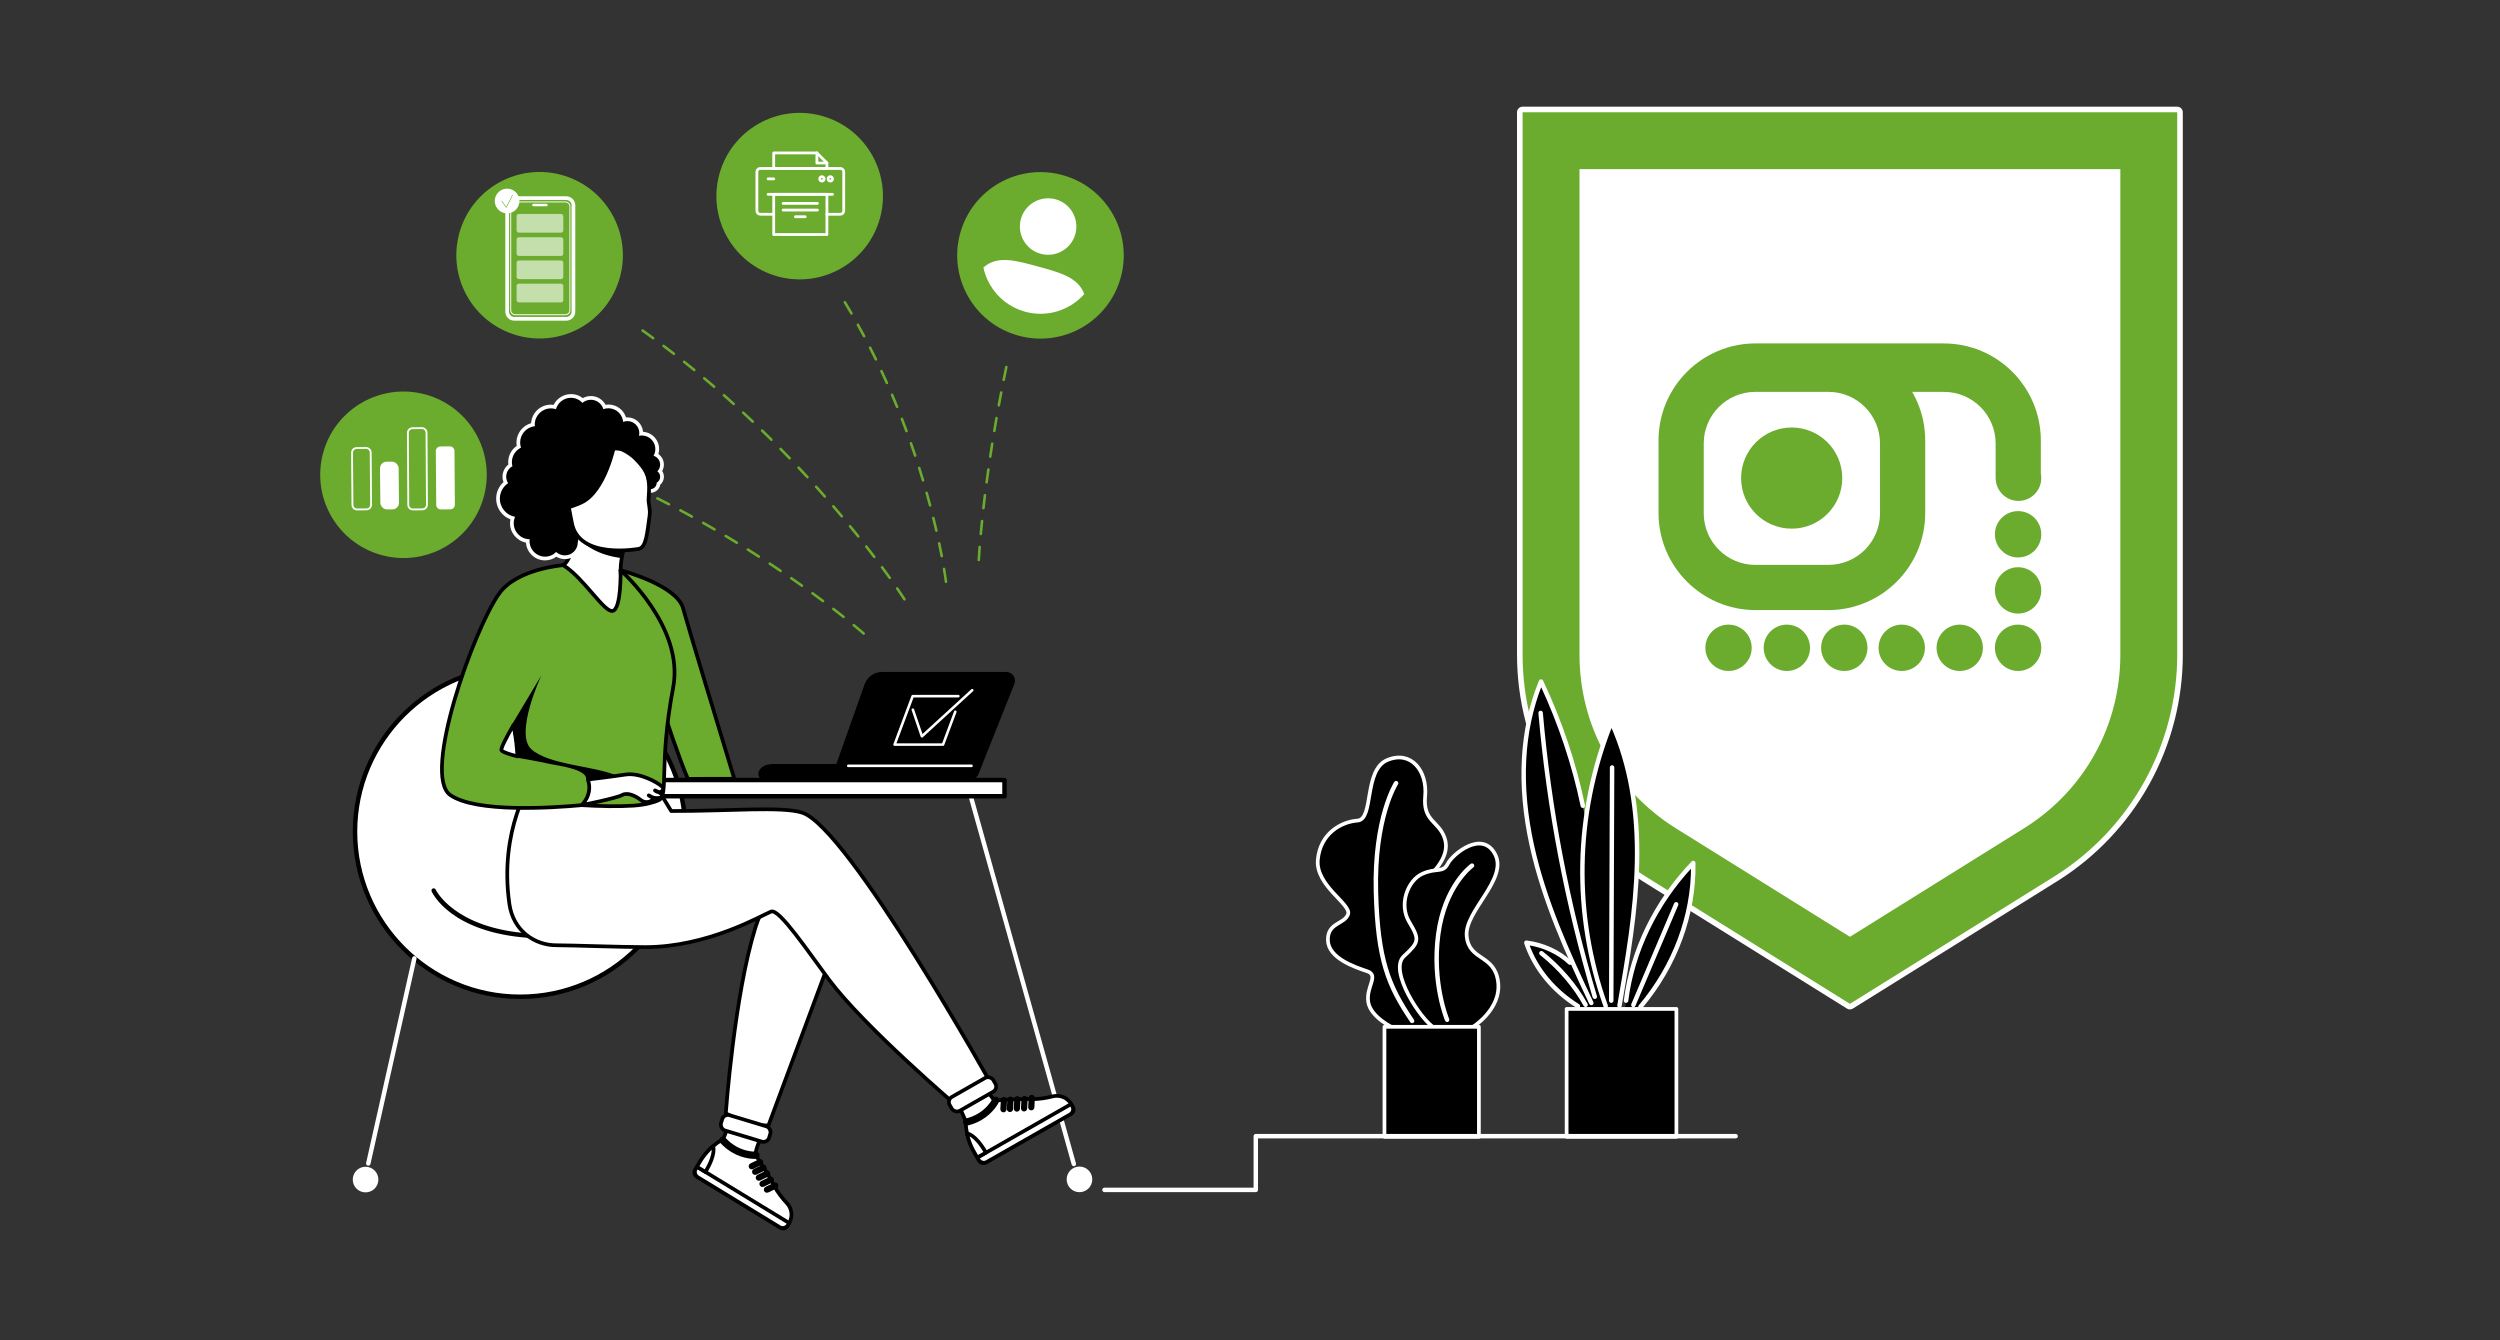 <?xml version="1.0" encoding="UTF-8"?>
<svg xmlns="http://www.w3.org/2000/svg" viewBox="0 0 1344.5 720.7">
  <rect x="0" y="0" width="1344.5" height="720.7" fill="#333333" stroke="none"/>
  <defs>
    <style>
      .cls-1, .cls-2, .cls-3, .cls-4 {
        fill: #fff;
      }

      .cls-1, .cls-5, .cls-3, .cls-6, .cls-7, .cls-8 {
        stroke-linecap: round;
        stroke-linejoin: round;
      }

      .cls-1, .cls-4, .cls-9, .cls-10, .cls-7, .cls-8, .cls-11 {
        stroke: #fff;
      }

      .cls-12, .cls-5 {
        fill: #6bac2e;
      }

      .cls-13 {
        fill: #c4deac;
      }

      .cls-5, .cls-3, .cls-9, .cls-7 {
        stroke-width: 2px;
      }

      .cls-5, .cls-3, .cls-6 {
        stroke: #000;
      }

      .cls-4, .cls-9, .cls-10, .cls-11 {
        stroke-miterlimit: 10;
      }

      .cls-9, .cls-10, .cls-8, .cls-11 {
        fill: none;
      }

      .cls-8 {
        stroke-width: 1.5px;
      }

      .cls-11 {
        stroke-width: .5px;
      }
    </style>
  </defs>
  <g id="Ebene_3" data-name="Ebene 3">
    <g>
      <g>
        <path class="cls-12" d="m994.88,541.36c-.28,0-.55-.08-.79-.23l-109.81-68.45c-20.42-12.73-37.39-30.58-49.07-51.63-11.68-21.04-17.85-44.89-17.85-68.95V60.38c0-.83.67-1.5,1.5-1.5h352.05c.83,0,1.5.67,1.5,1.5v291.73c0,24.07-6.17,47.91-17.85,68.95-11.68,21.04-28.65,38.9-49.07,51.63l-109.81,68.45c-.24.15-.52.23-.79.23Z"/>
        <path class="cls-2" d="m1170.91,60.38v291.73c0,48.53-25.03,93.63-66.22,119.31l-109.81,68.45-109.81-68.45c-41.19-25.68-66.22-70.78-66.22-119.31V60.38h352.05m0-3h-352.05c-1.66,0-3,1.34-3,3v291.73c0,24.32,6.24,48.42,18.04,69.68,11.8,21.27,28.95,39.31,49.59,52.17l109.81,68.45c.49.3,1.04.45,1.59.45s1.1-.15,1.59-.45l109.81-68.45c20.64-12.87,37.79-30.91,49.59-52.17,11.8-21.27,18.04-45.36,18.04-69.68V60.38c0-1.66-1.34-3-3-3h0Z"/>
      </g>
      <path class="cls-2" d="m901.26,445.45c-32.44-20.23-51.81-55.12-51.81-93.35V90.96h290.87v261.14c0,38.23-19.37,73.13-51.81,93.35l-93.62,58.37-93.62-58.37Z"/>
    </g>
    <g>
      <path class="cls-12" d="m1011.07,276.04c0,15.33-12.42,27.75-27.75,27.75h-39.3c-15.32,0-27.75-12.42-27.75-27.75v-37.54c0-15.32,12.42-27.75,27.75-27.75h39.3c15.32,0,27.75,12.42,27.75,27.75v37.54Zm24.31-39.13c0-28.85-23.38-52.23-52.23-52.23h-38.97c-28.85,0-52.23,23.38-52.23,52.23v38.97c0,28.85,23.39,52.23,52.23,52.23h38.97c28.84,0,52.23-23.38,52.23-52.23v-38.97Zm9.96-52.23h-62.87l18.54,26.08h44.49c15.32,0,27.75,12.42,27.75,27.75v18.42h24.31v-20.01c0-28.85-23.38-52.23-52.23-52.23Zm40.19,60.03c-6.78,0-12.27,5.53-12.27,12.34s5.5,12.34,12.27,12.34,12.27-5.52,12.27-12.34-5.49-12.34-12.27-12.34Z"/>
      <path class="cls-12" d="m1097.8,287.34c0,6.88-5.58,12.46-12.47,12.46s-12.47-5.58-12.47-12.46,5.58-12.47,12.47-12.47,12.47,5.58,12.47,12.47Z"/>
      <path class="cls-12" d="m1097.8,317.52c0,6.88-5.58,12.46-12.47,12.46s-12.47-5.58-12.47-12.46,5.58-12.47,12.47-12.47,12.47,5.58,12.47,12.47Z"/>
      <path class="cls-12" d="m1097.8,348.39c0,6.88-5.58,12.46-12.47,12.46s-12.47-5.58-12.47-12.46,5.58-12.47,12.47-12.47,12.47,5.58,12.47,12.47Z"/>
      <path class="cls-12" d="m1066.41,348.39c0,6.88-5.58,12.46-12.46,12.46s-12.47-5.58-12.47-12.46,5.58-12.47,12.47-12.47,12.46,5.58,12.46,12.47Z"/>
      <path class="cls-12" d="m1035.23,348.39c0,6.88-5.58,12.46-12.47,12.46s-12.46-5.58-12.46-12.46,5.59-12.47,12.46-12.47,12.47,5.58,12.47,12.47Z"/>
      <path class="cls-12" d="m1004.33,348.39c0,6.88-5.58,12.46-12.47,12.46s-12.47-5.58-12.47-12.46,5.58-12.47,12.47-12.47,12.47,5.58,12.47,12.47Z"/>
      <path class="cls-12" d="m973.44,348.39c0,6.88-5.58,12.46-12.47,12.46s-12.46-5.58-12.46-12.46,5.59-12.47,12.46-12.47,12.47,5.58,12.47,12.47Z"/>
      <path class="cls-12" d="m942.07,348.39c0,6.88-5.58,12.46-12.46,12.46s-12.47-5.58-12.47-12.46,5.58-12.47,12.47-12.47,12.46,5.58,12.46,12.47Z"/>
      <path class="cls-12" d="m990.77,257.11c0,15.02-12.18,27.21-27.21,27.21s-27.2-12.18-27.2-27.21,12.18-27.2,27.2-27.2,27.21,12.18,27.21,27.2Z"/>
    </g>
  </g>
  <g id="Ebene_7" data-name="Ebene 7">
    <g id="Cloud_based_engine" data-name="Cloud based engine">
      <g>
        <g>
          <path class="cls-6" d="m520.28,419.25h-108.73c-.64,0-1.29-.17-1.82-.53-1.24-.86-1.68-2.38-1.18-3.7,1.28-2.69,3.93-3.64,7.85-3.64h111.01l-1.44,3.92c-.89,2.38-3.16,3.95-5.69,3.95Z"/>
          <path class="cls-6" d="m520.9,419.25c2.17,0,4.13-1.33,4.93-3.35l19.25-48.31c.51-1.28.35-2.73-.42-3.88-.77-1.14-2.06-1.83-3.44-1.83h-66.82c-4.03,0-7.62,2.54-8.96,6.33l-18.07,51.02h73.53Z"/>
          <path class="cls-2" d="m522.46,412.56h-66.25c-.39,0-.7-.31-.7-.7s.31-.7.7-.7h66.25c.39,0,.7.31.7.7s-.31.7-.7.7Z"/>
          <g>
            <path class="cls-2" d="m507.15,401.14h-26.05c-.23,0-.44-.11-.57-.3-.13-.19-.16-.43-.08-.64l9.73-26.05c.1-.27.36-.45.65-.45h24.56c.39,0,.7.31.7.7s-.31.7-.7.7h-24.07l-9.21,24.65h24.56l6.43-17.22c.14-.36.54-.54.9-.41.36.14.54.54.41.9l-6.6,17.68c-.1.27-.36.45-.65.45Z"/>
            <path class="cls-2" d="m495.8,396.67c-.06,0-.12,0-.17-.02-.23-.06-.41-.23-.49-.45l-4.87-14.29c-.12-.37.07-.76.44-.89.36-.13.76.07.89.44l4.52,13.28,26.26-24.06c.28-.26.73-.24.99.04.26.28.24.73-.04.99l-27.05,24.79c-.13.12-.3.18-.47.18Z"/>
          </g>
        </g>
        <g>
          <g>
            <circle class="cls-2" cx="279.75" cy="447.23" r="88.82"/>
            <path class="cls-6" d="m279.75,536.75c-49.36,0-89.52-40.16-89.52-89.52s40.16-89.52,89.52-89.52,89.52,40.16,89.52,89.52-40.16,89.52-89.52,89.52Zm0-177.63c-48.59,0-88.12,39.53-88.12,88.12s39.53,88.12,88.12,88.12,88.12-39.53,88.12-88.12-39.53-88.12-88.12-88.12Z"/>
          </g>
          <path class="cls-6" d="m284.27,503.88s-.03,0-.05,0c-41.47-3-51.23-23.78-51.62-24.67-.16-.35,0-.76.35-.92.35-.16.77,0,.92.35.09.21,9.89,20.91,50.45,23.85.38.03.67.36.65.75-.03.37-.33.65-.7.65Z"/>
          <g>
            <path class="cls-1" d="m198.06,626.41c-.05,0-.1,0-.15-.02-.38-.08-.61-.46-.53-.84l24.78-110.29c.08-.38.46-.61.84-.53.38.08.61.46.53.84l-24.78,110.29c-.07.32-.36.55-.68.55Z"/>
            <circle class="cls-1" cx="196.6" cy="634.37" r="6.39"/>
          </g>
        </g>
        <g>
          <g>
            <path class="cls-1" d="m577.5,626.7c-.31,0-.59-.2-.67-.51l-55.2-196.94c-.1-.37.11-.76.48-.86.37-.11.76.11.86.48l55.2,196.94c.1.37-.11.76-.48.86-.06.02-.13.03-.19.03Z"/>
            <circle class="cls-1" cx="580.54" cy="634.27" r="6.39"/>
          </g>
          <g>
            <rect class="cls-2" x="353.53" y="419.49" width="186.68" height="8.73"/>
            <path class="cls-6" d="m540.21,428.92h-186.68c-.39,0-.7-.31-.7-.7v-8.73c0-.39.31-.7.7-.7h186.68c.39,0,.7.31.7.7v8.73c0,.39-.31.7-.7.7Zm-185.98-1.4h185.29v-7.33h-185.29v7.33Z"/>
          </g>
        </g>
      </g>
      <g>
        <g>
          <g>
            <path d="m848.6,541.06c-13.27-8.25-23.21-20.46-27.74-34.08,8.93,1.07,17.38,4.93,23.46,10.71l2.39,2.08,10.95,22.82h-4.92l-4.13-1.53Z"/>
            <path class="cls-1" d="m848.6,541.76c-.13,0-.25-.03-.37-.11-13.47-8.38-23.43-20.61-28.04-34.45-.08-.23-.03-.48.12-.66.15-.19.39-.28.62-.25,9.02,1.08,17.71,5.05,23.86,10.9.28.27.29.71.02.99-.27.28-.71.29-.99.02-5.68-5.41-13.62-9.15-21.95-10.38,4.65,13.1,14.23,24.66,27.08,32.64.33.2.43.63.22.96-.13.21-.36.33-.59.33Z"/>
            <path class="cls-1" d="m852.74,541.1c-.25,0-.48-.13-.61-.36-5.71-10.32-13.87-19.85-23.61-27.57-.3-.24-.35-.68-.11-.98.24-.3.68-.35.98-.11,9.88,7.83,18.17,17.51,23.96,27.99.19.34.06.76-.27.95-.11.06-.22.09-.34.09Z"/>
          </g>
          <g>
            <path d="m828.77,366.53c10.16,21.51,17.71,43.94,22.49,66.82l1.39,7.09-.77,7.47c-.8,8.98-1.18,19.3-.63,30.68.5,10.43,1.69,19.87,3.16,28.15,3.33,11.95,9.98,35.85,9.98,35.85h-6.73l-1.84-3.18c-13.05-27.53-25.56-55.47-31.99-84.72-6.43-29.25-6.51-60.11,4.95-88.17Z"/>
            <path class="cls-1" d="m855.81,540.11c-.26,0-.51-.15-.63-.4-12.63-26.63-25.5-55.12-32.04-84.87-7.24-32.95-5.56-62.75,4.98-88.59.1-.26.35-.43.63-.43.28.01.53.15.65.4,10.17,21.53,17.76,44.07,22.54,66.98.08.38-.16.75-.54.83-.38.08-.75-.16-.83-.54-4.66-22.28-11.97-44.21-21.76-65.21-9.9,25.22-11.35,54.23-4.31,86.27,6.5,29.6,19.34,58.01,31.94,84.57.17.35.02.77-.33.93-.1.05-.2.07-.3.07Z"/>
            <path class="cls-1" d="m857.66,536.76c-.3,0-.58-.2-.67-.5-14.88-49.94-24.68-101.34-29.14-152.78-.03-.38.25-.72.64-.76.39-.03.72.25.76.64,4.45,51.35,14.24,102.66,29.09,152.5.11.37-.1.76-.47.87-.07.02-.13.03-.2.03Z"/>
          </g>
          <g>
            <path d="m874.49,538.13c3.36-27.04,16.1-53.15,36.14-74.04.45,27.53-9.67,55.12-28.39,77.33l-.88,1.16h-7.38l.5-4.46Z"/>
            <path class="cls-1" d="m882.24,542.13c-.16,0-.32-.05-.45-.16-.3-.25-.33-.69-.08-.98,18.26-21.68,28.25-48.3,28.24-75.14-19.18,20.5-31.5,46.14-34.76,72.38-.05.38-.41.66-.78.61-.38-.05-.66-.4-.61-.78,3.36-27.08,16.26-53.52,36.33-74.44.2-.2.5-.27.76-.17.26.1.44.36.44.64.46,27.77-9.68,55.4-28.55,77.8-.14.16-.34.25-.53.25Z"/>
            <path class="cls-1" d="m878.42,541.18c-.09,0-.18-.02-.27-.06-.36-.15-.52-.56-.37-.92l23.03-54.17c.15-.35.56-.52.92-.37.36.15.52.56.37.92l-23.03,54.17c-.11.27-.37.43-.64.43Z"/>
          </g>
          <g>
            <path d="m863.54,541.04c-17.69-49.42-16.58-103.78,3.11-152.63,10.85,23.92,14.29,50,13.74,75.71-.55,25.71-4.99,51.23-9.41,76.65l-.41,1.83h-6.54l-.48-1.56Z"/>
            <path class="cls-1" d="m863.54,541.74c-.29,0-.56-.18-.66-.46-17.77-49.66-16.67-104.05,3.12-153.13.1-.26.35-.43.63-.44.29-.02.54.16.65.41,9.92,21.87,14.43,46.73,13.8,76.01-.56,25.8-5.06,51.71-9.42,76.76-.07.38-.43.63-.81.57-.38-.07-.64-.43-.57-.81,4.35-25,8.85-50.85,9.4-76.55.61-28.4-3.64-52.59-13.01-73.9-19.06,48.36-19.96,101.78-2.48,150.6.13.36-.06.76-.42.89-.08.03-.16.04-.24.04Z"/>
            <path class="cls-1" d="m866.52,538.86h0c-.39,0-.7-.32-.7-.7l.46-125.42c0-.38.31-.7.7-.7h0c.39,0,.7.32.7.7l-.46,125.42c0,.38-.31.7-.7.7Z"/>
          </g>
        </g>
        <rect class="cls-7" x="842.53" y="542.6" width="59.04" height="68.76"/>
      </g>
      <g>
        <path class="cls-7" d="m771.56,552.91h-22.01s-12.44-5.74-13.71-14.03c-1.28-8.29,6.06-14.35-.64-16.58-6.7-2.23-20.73-7.02-21.05-16.58s8.93-8.61,10.84-14.03c1.91-5.42-17.54-15.31-16.27-29.34,1.28-14.03,12.44-20.41,21.37-21.05,8.93-.64,3.19-27.11,15.95-32.53,12.76-5.42,21.69,5.74,20.41,19.45-1.28,13.71,7.34,13.08,10.52,22.64,3.19,9.57-5.74,17.54-10.21,22.96s13.39,12.12,14.35,27.75c.96,15.63-6.38,16.9-8.61,23.92-2.23,7.02,8.93,16.58-.96,27.43Z"/>
        <path class="cls-1" d="m759.44,549.78c-.22,0-.44-.11-.58-.31-12.99-19.17-18.58-33.08-19.57-69.58-1.1-40.26,10.84-58.9,10.96-59.09.21-.32.65-.41.97-.2.32.21.41.65.2.97-.12.18-11.81,18.51-10.73,58.28.99,36.15,6.51,49.9,19.33,68.83.22.32.13.75-.19.97-.12.08-.26.12-.39.12Z"/>
        <path class="cls-7" d="m791.65,552.59s15.95-9.57,14.03-24.56c-1.91-14.99-15.63-11.16-16.9-24.56-1.28-13.39,22.32-30.62,15.31-44.01-7.02-13.39-22.96,0-25.51,5.1-2.55,5.1-6.06,1.91-13.71,5.42-7.65,3.51-12.76,16.27-7.02,25.83,5.74,9.57,5.42,10.84-2.87,18.5-8.29,7.65,9.25,34.44,16.58,38.59,0,0,19.77-.64,20.09-.32Z"/>
        <path class="cls-1" d="m778.26,549.14c-.27,0-.53-.16-.64-.42-.08-.2-8.33-19.93-4.83-46.29,3.51-26.47,17.86-37.03,18.46-37.47.31-.23.75-.15.97.16.23.31.15.75-.16.97-.14.1-14.47,10.69-17.89,36.52-3.44,25.96,4.65,45.37,4.73,45.56.15.35-.01.77-.37.92-.09.04-.18.06-.27.06Z"/>
        <rect class="cls-7" x="744.56" y="552.21" width="50.79" height="59.15"/>
      </g>
      <path class="cls-1" d="m675.37,640.63h-81.38c-.39,0-.7-.31-.7-.7s.31-.7.7-.7h80.68v-28.2c0-.39.31-.7.7-.7h258.07c.39,0,.7.31.7.7s-.31.7-.7.7h-257.38v28.2c0,.39-.31.7-.7.7Z"/>
      <g>
        <path class="cls-12" d="m486.42,323.01c-.23,0-.46-.11-.59-.32-.01-.02-1.34-2.11-3.89-5.81-.22-.32-.14-.75.18-.97.32-.22.75-.14.97.18,2.56,3.72,3.91,5.83,3.92,5.85.21.33.11.76-.22.96-.12.07-.25.11-.37.11Zm-7.93-11.56c-.22,0-.43-.1-.57-.29-1.32-1.85-2.71-3.75-4.11-5.65-.23-.31-.16-.75.15-.98.31-.23.75-.16.98.15,1.41,1.91,2.8,3.81,4.12,5.67.22.31.15.75-.16.98-.12.09-.27.13-.41.13Zm-8.31-11.26c-.21,0-.42-.09-.56-.28-1.34-1.76-2.76-3.61-4.26-5.54-.24-.3-.18-.74.12-.98.31-.24.74-.18.98.12,1.5,1.93,2.93,3.78,4.27,5.55.23.31.17.75-.13.98-.13.1-.28.14-.42.14Zm-8.61-11.03c-.21,0-.41-.09-.55-.26-1.41-1.76-2.87-3.57-4.4-5.43-.24-.3-.2-.74.1-.98.3-.24.74-.2.98.1,1.53,1.86,3,3.68,4.41,5.44.24.3.19.74-.11.98-.13.1-.28.15-.44.15Zm-8.87-10.82c-.2,0-.4-.08-.54-.25-1.46-1.74-2.97-3.52-4.52-5.33-.25-.29-.22-.73.08-.99.29-.25.73-.22.99.08,1.56,1.81,3.07,3.59,4.53,5.34.25.3.21.74-.09.98-.13.11-.29.16-.45.16Zm-9.11-10.61c-.19,0-.39-.08-.53-.24-1.51-1.72-3.06-3.46-4.64-5.22-.26-.29-.23-.73.05-.99.29-.26.73-.23.99.05,1.59,1.77,3.14,3.51,4.65,5.23.25.29.23.73-.06.99-.13.12-.3.17-.46.17Zm-9.35-10.4c-.19,0-.38-.08-.51-.23-1.55-1.69-3.14-3.4-4.76-5.12-.26-.28-.25-.72.03-.99.28-.26.72-.25.99.03,1.62,1.72,3.21,3.43,4.77,5.13.26.28.24.73-.04.99-.13.12-.3.18-.47.18Zm-9.58-10.19c-.18,0-.37-.07-.5-.21-1.59-1.66-3.22-3.33-4.87-5.01-.27-.28-.27-.72,0-.99.28-.27.72-.27.99,0,1.66,1.68,3.28,3.36,4.88,5.02.27.28.26.72-.02.99-.14.13-.31.2-.48.2Zm-9.81-9.97c-.18,0-.36-.07-.49-.2-1.63-1.62-3.3-3.26-4.98-4.89-.28-.27-.28-.71-.01-.99.27-.28.71-.28.99-.02,1.69,1.64,3.36,3.28,4.99,4.91.27.27.28.71,0,.99-.14.14-.32.21-.5.21Zm-10.03-9.74c-.17,0-.35-.06-.48-.19-1.68-1.59-3.37-3.18-5.1-4.78-.28-.26-.3-.7-.04-.99.26-.28.7-.3.99-.04,1.73,1.6,3.43,3.2,5.11,4.79.28.27.29.71.03.99-.14.14-.32.22-.51.22Zm-10.26-9.5c-.17,0-.33-.06-.47-.18-1.71-1.55-3.45-3.1-5.21-4.65-.29-.26-.32-.7-.06-.99.25-.29.7-.32.99-.06,1.76,1.56,3.5,3.11,5.22,4.66.29.26.31.7.05.99-.14.15-.33.23-.52.23Zm-10.48-9.25c-.16,0-.32-.06-.46-.17-1.75-1.51-3.53-3.02-5.32-4.52-.3-.25-.33-.69-.09-.98.25-.3.69-.33.98-.09,1.8,1.51,3.58,3.02,5.33,4.53.29.25.33.69.07.99-.14.16-.33.24-.53.24Zm-10.71-8.99c-.16,0-.31-.05-.44-.16-1.79-1.47-3.6-2.93-5.43-4.39-.3-.24-.35-.68-.11-.98.24-.3.68-.35.98-.11,1.84,1.46,3.65,2.93,5.45,4.4.3.24.34.69.1.98-.14.17-.34.26-.54.26Zm-10.94-8.71c-.15,0-.3-.05-.43-.15-1.84-1.43-3.71-2.86-5.55-4.24-.31-.23-.37-.67-.14-.98.23-.31.67-.37.98-.14,1.84,1.39,3.71,2.82,5.56,4.25.31.24.36.68.12.98-.14.18-.34.27-.55.27Zm-11.16-8.42c-.14,0-.29-.04-.41-.14-1.87-1.37-3.77-2.74-5.66-4.09-.31-.22-.39-.66-.16-.97.22-.32.66-.39.97-.16,1.89,1.35,3.8,2.73,5.67,4.1.31.23.38.67.15.98-.14.19-.35.29-.56.29Z"/>
        <path class="cls-12" d="m464.69,341.39c-.22.06-.47.02-.66-.15-.02-.02-1.87-1.66-5.34-4.52-.3-.25-.34-.69-.1-.98.25-.3.69-.34.98-.1,3.49,2.87,5.36,4.53,5.38,4.55.29.26.31.7.06.99-.09.1-.21.17-.33.21Zm-10.8-8.94c-.21.06-.44.02-.63-.12-1.78-1.41-3.63-2.86-5.51-4.3-.31-.24-.36-.67-.13-.98.24-.31.67-.36.98-.13,1.88,1.45,3.74,2.9,5.52,4.32.3.24.35.68.11.98-.09.12-.22.2-.35.24Zm-11.09-8.54c-.2.06-.43.02-.61-.11-1.77-1.33-3.65-2.72-5.62-4.15-.31-.23-.38-.67-.15-.98.23-.31.66-.38.98-.15,1.98,1.44,3.86,2.83,5.63,4.16.31.23.37.67.14.98-.1.13-.23.21-.37.25Zm-11.31-8.25c-.2.06-.42.03-.6-.1-1.84-1.31-3.74-2.64-5.72-4.01-.32-.22-.4-.66-.18-.97.22-.32.66-.4.97-.18,1.98,1.37,3.89,2.71,5.73,4.02.31.22.39.66.16.98-.1.13-.23.22-.38.27Zm-11.5-7.97c-.19.05-.41.03-.58-.09-1.88-1.27-3.82-2.57-5.81-3.88-.32-.21-.41-.65-.2-.97.21-.32.65-.41.97-.2,1.99,1.31,3.93,2.61,5.82,3.89.32.22.4.65.19.97-.1.14-.23.24-.39.28Zm-11.68-7.7c-.19.05-.39.03-.57-.08-1.92-1.24-3.89-2.49-5.9-3.75-.33-.2-.43-.64-.22-.96.21-.33.64-.42.96-.22,2.01,1.26,3.98,2.51,5.91,3.76.32.21.42.64.21.97-.1.15-.24.25-.4.29Zm-11.85-7.44c-.18.05-.38.03-.56-.08-1.96-1.2-3.95-2.4-5.98-3.61-.33-.2-.44-.63-.24-.96.2-.33.63-.44.96-.24,2.03,1.21,4.03,2.42,5.99,3.62.33.2.43.63.23.96-.1.16-.24.26-.4.31Zm-12.01-7.17c-.18.05-.37.03-.54-.07-1.99-1.16-4.01-2.32-6.06-3.48-.34-.19-.45-.62-.26-.95.19-.34.62-.45.95-.26,2.05,1.16,4.08,2.33,6.07,3.49.33.19.45.62.25.96-.09.16-.24.27-.41.32Zm-12.17-6.89c-.17.05-.36.03-.53-.06-2.02-1.11-4.06-2.23-6.14-3.34-.34-.18-.47-.61-.29-.95.18-.34.61-.47.95-.29,2.08,1.11,4.13,2.23,6.15,3.35.34.19.46.61.27.95-.09.17-.25.29-.42.33Zm-12.32-6.61c-.17.05-.35.03-.51-.05-2.05-1.07-4.12-2.13-6.21-3.19-.34-.17-.48-.59-.31-.94.17-.34.59-.48.94-.31,2.1,1.06,4.17,2.13,6.23,3.2.34.18.47.6.3.94-.09.18-.25.3-.43.35Zm-12.48-6.32c-.16.05-.34.03-.5-.05-2.07-1.02-4.17-2.03-6.29-3.04-.35-.17-.5-.58-.33-.93.17-.35.58-.5.93-.33,2.12,1.01,4.22,2.03,6.3,3.05.35.17.49.59.32.94-.09.18-.25.31-.44.36Zm-12.62-6.02c-.16.04-.33.04-.48-.04-2.1-.97-4.22-1.93-6.36-2.89-.35-.16-.51-.57-.35-.92.16-.35.57-.51.92-.35,2.14.96,4.27,1.92,6.37,2.89.35.16.5.58.34.93-.09.19-.25.33-.44.38Zm-12.77-5.7c-.15.04-.31.04-.47-.03-2.13-.92-4.27-1.83-6.43-2.72-.36-.15-.53-.56-.38-.91.15-.36.56-.52.91-.38,2.17.9,4.31,1.81,6.45,2.73.35.15.52.56.36.92-.09.2-.26.34-.45.4Zm-12.91-5.37c-.14.04-.3.04-.45-.02-2.16-.87-4.35-1.73-6.5-2.56-.36-.14-.54-.54-.4-.9.14-.36.54-.54.9-.4,2.15.83,4.34,1.69,6.52,2.56.36.14.53.55.39.91-.08.21-.26.36-.46.41Zm-13.05-5.03c-.14.04-.29.04-.43-.02-2.17-.8-4.38-1.6-6.56-2.38-.36-.13-.55-.53-.43-.89.13-.36.53-.55.89-.43,2.19.78,4.4,1.58,6.58,2.38.36.13.55.54.41.9-.08.22-.26.37-.46.43Z"/>
        <path class="cls-12" d="m508.75,313.6c-.35,0-.65-.26-.69-.62,0-.02-.3-2.5-1.04-6.91-.06-.38.19-.74.57-.8.39-.06.74.19.8.57.74,4.44,1.04,6.95,1.05,6.97.05.38-.23.73-.61.78-.03,0-.06,0-.08,0Zm-2.28-13.83c-.33,0-.62-.23-.69-.57-.43-2.23-.89-4.54-1.38-6.85-.08-.38.16-.75.54-.83.38-.08.75.16.83.54.49,2.32.96,4.63,1.39,6.87.07.38-.18.75-.56.82-.04,0-.09.01-.13.01Zm-2.89-13.69c-.32,0-.61-.22-.68-.54-.52-2.25-1.06-4.53-1.63-6.79-.09-.37.14-.75.51-.85.37-.09.75.13.85.51.56,2.27,1.11,4.56,1.63,6.82.09.38-.15.75-.52.84-.05.01-.11.02-.16.02Zm-3.37-13.58c-.31,0-.59-.21-.68-.52-.59-2.23-1.21-4.5-1.85-6.73-.11-.37.11-.76.48-.86.37-.11.76.11.86.48.63,2.24,1.26,4.52,1.85,6.76.1.37-.12.76-.5.86-.06.02-.12.02-.18.02Zm-3.81-13.46c-.3,0-.58-.2-.67-.5-.66-2.21-1.36-4.46-2.06-6.67-.12-.37.09-.76.45-.88.37-.12.76.09.88.45.71,2.22,1.4,4.47,2.07,6.69.11.37-.1.76-.47.87-.07.02-.13.03-.2.03Zm-4.23-13.33c-.29,0-.56-.18-.66-.48-.74-2.2-1.5-4.42-2.27-6.6-.13-.36.06-.76.43-.89.36-.12.76.06.89.43.77,2.19,1.54,4.42,2.28,6.62.12.37-.07.76-.44.88-.07.02-.15.04-.22.04Zm-4.65-13.19c-.28,0-.55-.17-.66-.46-.81-2.18-1.64-4.38-2.48-6.53-.14-.36.04-.77.4-.9.36-.14.76.04.9.4.84,2.16,1.67,4.36,2.48,6.55.13.36-.05.76-.41.9-.08.03-.16.04-.24.04Zm-5.07-13.03c-.28,0-.54-.16-.65-.44-.87-2.14-1.78-4.31-2.69-6.44-.15-.36.01-.77.37-.92.35-.15.77.01.92.37.91,2.14,1.82,4.32,2.69,6.47.15.36-.03.77-.38.91-.09.04-.18.05-.26.05Zm-5.49-12.86c-.27,0-.52-.15-.64-.41-.95-2.12-1.92-4.26-2.9-6.35-.16-.35-.01-.77.34-.93.35-.16.77-.01.93.34.98,2.1,1.96,4.24,2.91,6.37.16.35,0,.77-.35.92-.09.04-.19.06-.28.06Zm-5.91-12.67c-.26,0-.51-.14-.63-.39-1.01-2.08-2.06-4.18-3.11-6.25-.18-.34-.04-.77.31-.94.34-.17.76-.04.94.31,1.05,2.07,2.11,4.18,3.12,6.27.17.35.02.77-.32.93-.1.05-.2.07-.31.07Zm-6.34-12.46c-.25,0-.49-.13-.62-.37-1.09-2.05-2.21-4.11-3.33-6.13-.19-.34-.07-.76.27-.95.34-.19.76-.07.95.27,1.12,2.03,2.25,4.1,3.34,6.15.18.34.05.76-.29.95-.1.06-.22.08-.33.08Zm-6.78-12.22c-.24,0-.48-.12-.61-.35-1.16-2.01-2.36-4.03-3.55-6.01-.2-.33-.09-.76.24-.96.33-.2.76-.09.96.24,1.2,1.98,2.4,4.01,3.57,6.03.19.33.08.76-.25.95-.11.06-.23.09-.35.09Z"/>
        <path class="cls-12" d="m526.39,301.84s-.02,0-.04,0c-.39-.02-.68-.35-.66-.73,0-.02.12-2.51.48-7.01.03-.38.37-.66.75-.64.38.03.67.37.64.75-.35,4.48-.47,6.94-.47,6.97-.02.37-.33.66-.7.66Zm1.07-13.96s-.04,0-.06,0c-.38-.04-.67-.38-.63-.76.19-2.11.42-4.44.68-6.97.04-.38.39-.66.77-.62.38.04.66.38.62.77-.26,2.53-.48,4.85-.68,6.95-.03.36-.34.64-.7.64Zm1.43-13.91s-.05,0-.08,0c-.38-.04-.66-.39-.62-.77.25-2.2.52-4.52.82-6.95.05-.38.4-.66.78-.61.38.05.66.4.61.78-.3,2.42-.57,4.74-.82,6.94-.04.36-.34.62-.69.62Zm1.71-13.88s-.06,0-.09,0c-.38-.05-.65-.4-.6-.78.3-2.24.61-4.55.95-6.93.05-.38.41-.65.79-.59.38.05.65.41.59.79-.34,2.38-.65,4.69-.95,6.92-.05.35-.35.61-.69.61Zm1.95-13.85s-.07,0-.1,0c-.38-.06-.64-.41-.59-.8.34-2.25.69-4.56,1.07-6.92.06-.38.42-.64.8-.58.38.06.64.42.58.8-.37,2.35-.73,4.66-1.06,6.9-.05.35-.35.6-.69.6Zm2.19-13.81s-.08,0-.12,0c-.38-.06-.64-.42-.57-.8.38-2.26.77-4.56,1.18-6.9.07-.38.43-.63.81-.57.38.07.63.43.57.81-.41,2.34-.8,4.63-1.18,6.89-.06.34-.35.58-.69.58Zm2.42-13.77s-.08,0-.13-.01c-.38-.07-.63-.43-.56-.81.42-2.26.85-4.55,1.3-6.88.07-.38.44-.63.82-.55.38.07.63.44.55.82-.45,2.32-.88,4.61-1.29,6.86-.06.34-.36.57-.69.57Zm2.64-13.73s-.09,0-.14-.01c-.38-.08-.62-.44-.55-.82.45-2.26.92-4.54,1.41-6.85.08-.38.45-.62.83-.54.38.08.62.45.54.83-.48,2.31-.95,4.59-1.41,6.84-.07.33-.36.56-.68.56Z"/>
        <g>
          <ellipse class="cls-12" cx="559.6" cy="137.36" rx="44.77" ry="44.78" transform="translate(280.2 641.29) rotate(-74.79)"/>
          <circle class="cls-2" cx="563.68" cy="121.83" r="15.19" transform="translate(298.32 633.85) rotate(-74.8)"/>
          <path class="cls-2" d="m583.1,158.18c-3.17-9.06-13.27-11.66-24.81-14.83-11.82-3.24-22.03-6.21-29.42.56.67,3.11,1.81,6.13,3.43,8.97,4.15,7.29,10.89,12.53,18.99,14.76l.09.02c11.87,3.22,24.05-.86,31.73-9.49Z"/>
        </g>
        <g>
          <ellipse class="cls-12" cx="430.06" cy="105.48" rx="44.77" ry="44.78" transform="translate(215.18 492.65) rotate(-74.75)"/>
          <g>
            <path class="cls-8" d="m416.1,115.22h-7.23c-1,0-1.81-.81-1.81-1.81v-21.01c0-1,.81-1.81,1.81-1.81h43.08c1,0,1.81.81,1.81,1.81v21.01c0,1-.81,1.81-1.81,1.81h-7.23"/>
            <line class="cls-8" x1="413.09" y1="104.52" x2="447.72" y2="104.52"/>
            <rect class="cls-8" x="416.1" y="104.52" width="28.62" height="21.61"/>
            <line class="cls-8" x1="421.19" y1="109.4" x2="439.62" y2="109.4"/>
            <line class="cls-8" x1="421.19" y1="112.98" x2="439.62" y2="112.98"/>
            <line class="cls-8" x1="427.78" y1="116.56" x2="433.03" y2="116.56"/>
            <polygon class="cls-8" points="439.32 82.25 416.1 82.25 416.1 90.58 444.72 90.58 444.72 87.64 439.32 82.25"/>
            <polyline class="cls-8" points="439.32 82.25 439.32 87.68 444.72 87.68"/>
            <g>
              <path class="cls-8" d="m443.21,96.2c0,.66-.53,1.19-1.19,1.19s-1.19-.53-1.19-1.19.53-1.19,1.19-1.19,1.19.53,1.19,1.19Z"/>
              <path class="cls-8" d="m447.72,96.2c0,.66-.53,1.19-1.19,1.19s-1.19-.53-1.19-1.19.53-1.19,1.19-1.19,1.19.53,1.19,1.19Z"/>
              <line class="cls-8" x1="413.09" y1="96.2" x2="416.1" y2="96.2"/>
            </g>
          </g>
        </g>
        <g>
          <ellipse class="cls-12" cx="290.18" cy="137.25" rx="44.77" ry="44.78" transform="translate(81.67 381.31) rotate(-74.8)"/>
          <g>
            <path class="cls-9" d="m276.62,171.46h27.91c2.12,0,3.86-1.74,3.86-3.86v-57.2c0-2.12-1.74-3.86-4.08-3.86h-27.91c-1.9,0-3.64,1.74-3.64,3.86v57.2c0,2.12,1.74,3.86,3.86,3.86Z"/>
            <path class="cls-11" d="m276.88,108.59c-1.12,0-2.21,1.09-2.21,2.43v55.8c0,1.34,1.09,2.43,2.43,2.43h26.96c1.34,0,2.43-1.09,2.43-2.43v-55.8c0-1.34-1.09-2.43-2.65-2.43h-26.96Z"/>
            <path class="cls-4" d="m293.92,110.43h-7.08c-.09,0-.16-.07-.16-.16s.07-.16.16-.16h7.08c.09,0,.16.07.16.16s-.07.16-.16.16Z"/>
            <g>
              <rect class="cls-13" x="277.82" y="152.56" width="25.12" height="10.06" rx="1.19" ry="1.19"/>
              <rect class="cls-13" x="277.82" y="140.07" width="25.12" height="10.06" rx="1.19" ry="1.19"/>
              <rect class="cls-13" x="277.82" y="127.59" width="25.12" height="10.06" rx="1.19" ry="1.19"/>
              <rect class="cls-13" x="277.82" y="115.07" width="25.12" height="10.06" rx="1.19" ry="1.19"/>
            </g>
          </g>
          <g>
            <circle class="cls-2" cx="272.72" cy="108.08" r="6.64" transform="translate(-11.72 179.87) rotate(-35.78)"/>
            <path class="cls-12" d="m272.27,111.69c-.05,0-.1-.02-.13-.07l-2.44-3.42c-.05-.07-.03-.17.04-.22.07-.05.17-.03.22.04l2.29,3.2,3.24-6.29c.04-.08.14-.11.21-.07.08.04.11.14.07.21l-3.36,6.52s-.07.08-.13.09c0,0,0,0-.01,0Z"/>
          </g>
        </g>
        <g>
          <ellipse class="cls-12" cx="216.98" cy="255.32" rx="44.77" ry="44.78" transform="translate(-86.51 397.31) rotate(-74.71)"/>
          <g>
            <path class="cls-10" d="m192.05,273.98l5.08-.05c1.37-.01,2.46-1.13,2.45-2.5l-.22-28.07c-.01-1.36-1.13-2.46-2.5-2.45l-5.08.05c-1.37.01-2.46,1.13-2.45,2.5l.22,28.07c.01,1.36,1.13,2.46,2.5,2.45Z"/>
            <rect class="cls-2" x="204.46" y="248.3" width="10.02" height="25.66" rx="3.54" ry="3.54" transform="translate(-2.63 2.13) rotate(-.58)"/>
            <path class="cls-10" d="m222.08,273.98l5.08-.05c1.37-.01,2.46-1.13,2.45-2.5l-.22-38.74c-.01-1.36-1.13-2.46-2.5-2.45l-5.08.05c-1.37.01-2.46,1.13-2.45,2.5l.22,38.74c.01,1.36,1.13,2.46,2.5,2.45Z"/>
            <path class="cls-2" d="m237.1,273.98l5.08-.05c1.37-.01,2.46-1.13,2.45-2.5l-.22-28.92c-.01-1.36-1.13-2.46-2.5-2.45l-5.08.05c-1.37.01-2.46,1.13-2.45,2.5l.22,28.92c.01,1.36,1.13,2.46,2.5,2.45Z"/>
          </g>
        </g>
      </g>
      <g>
        <path class="cls-3" d="m452.07,500.85l-16.82,45.26-21.96,59.09s-5.96.58-11.67-1.07c-5.25-1.52-11.28-5.49-11.28-5.49,0,0,4.56-63.45,15.94-99.87,2.91-9.35,7.71-16.91,11.32-21.17,17.63-20.84,34.47,23.25,34.47,23.25Z"/>
        <path class="cls-3" d="m431.45,437.06c-11.02-3.55-39.47-.79-70.49-.9l-6.61-10.9-68.19-5.33s-18.05,26.01-12.19,66.38c2.07,14.28,13.63,22.05,25.12,22.05,7.99,0,34.78,1,47.96,1,33.91,0,63.02-17.34,67.69-19.13,4.35-1.67,20.05,21.82,31.2,36.76,18.67,25.03,68.42,67.52,68.42,67.52,0,0,9.52-3.53,13.79-5.13,4.6-1.72,6.28-3.96,6.28-3.96,0,0-78.13-140.34-102.98-148.36Z"/>
        <path class="cls-3" d="m336.69,321.25c4.44,3.94-7.23,10.04-16.01,9.31-9.36-.78-20.42-25.79-20.3-25.8,3.45-.16,7.24-3.17,10.15-22.96l1.47.53,24.7,8.89s-2.95,7.84-2.95,15.47c0,4.49,1.74,13.5,2.95,14.57Z"/>
        <path d="m337.1,292.21s-1.58,1.12-2.75,7.93c-11.34-1.31-22.45-6.78-24.45-14.45l27.2,6.52Z"/>
        <path class="cls-5" d="m333.74,306.68s30.17,7.83,33.62,20.49c2.73,9.99,20.38,68.13,27.54,91.64l-24.96.06c-9.17-21.45-25.46-75.76-25.46-75.76l-10.74-36.43Z"/>
        <path class="cls-5" d="m333.74,306.68s.5,20.76-4.24,21.88c-4.47,1.06-15.91-18.23-26.63-24.59,0,0-.01,0-.02,0,0,0,0-.01,0-.01,0,0-24.78,1.83-34.4,15.25-13.54,18.88-41.7,97.62-26.31,108.35,13.83,9.64,54.75,6.93,70.71,5.45,9.71.62,19.94.79,27.88.26,6.67-.44,11.37-1.94,13.54-2.93,5.52-2.55-.11-18.98,7.76-60.59,6.2-32.78-28.3-63.07-28.3-63.07Zm-64.02,96.87c-.6-.91,2.38-6.54,6.45-13.68,1.41,7.36,1.86,12.59,2.1,16.91-4.64-1.21-7.94-2.32-8.55-3.24Z"/>
        <path d="m315.25,418.87c0-5.33-15.31-7.08-19.33-7.98-7.94-1.78-17.65-3.37-17.65-3.37-.25-4.45-1.57-9.89-3.09-17.6l16-26.75s-14.73,31.47-5.37,39.81c9.34,8.34,32.99,8.86,45.27,13.88,0,0-14.6,1.86-15.83,2.01Z"/>
        <path class="cls-3" d="m316.14,419.23s12.32-1.47,20.17-2.67c7.84-1.21,17.15,4.22,19.56,6.29,2.41,2.07-1.29,4.48-3.62,2.24,0,0,4.84,1.88,3.79,3.27-1.04,1.39-5.26,1.03-7.15-.6,0,0,3.1,1.21,1.98,2.41-1.12,1.21-4.05,1.9-6.38,0-2.33-1.9-6.89-4.31-9.91-2.59-3.02,1.72-21.73,5.42-21.73,5.42,0,0,6.2-5.75,3.28-13.78Z"/>
        <g>
          <path class="cls-3" d="m537.04,593.3s-2.87-.35-7.36-9.5l-14.91,8.51s4.21,10.34,7.06,15.55l15.2-14.56Z"/>
          <g>
            <path class="cls-3" d="m519.39,603.62s8.04-1.3,15.87-11.74c0,0,10.29-.99,19.32-.78,4.16.1,8.3-.65,11.56-1.48,3.91-1,8,.7,10,4.21l.93,1.63c.7,1.22.27,2.77-.95,3.47l-46.01,26.26c-1.22.7-2.77.27-3.47-.95l-2.89-5.06s-4.2-6.51-4.37-15.56Z"/>
            <path class="cls-3" d="m522.96,607.8h58.06v1.28c0,1.81-1.47,3.28-3.28,3.28h-51.51c-1.81,0-3.28-1.47-3.28-3.28v-1.28h0Z" transform="translate(-229.82 353.83) rotate(-29.71)"/>
          </g>
          <g>
            <rect class="cls-3" x="539.13" y="590.86" width="1.35" height="6.36" rx=".68" ry=".68" transform="translate(33.01 -28.4) rotate(3.11)"/>
            <rect class="cls-3" x="542.61" y="590.71" width="1.35" height="6.36" rx=".68" ry=".68" transform="translate(33.02 -28.6) rotate(3.11)"/>
            <rect class="cls-3" x="546.33" y="590.5" width="1.35" height="6.36" rx=".68" ry=".68" transform="translate(33.02 -28.8) rotate(3.11)"/>
            <rect class="cls-3" x="550.21" y="590.39" width="1.35" height="6.36" rx=".68" ry=".68" transform="translate(33.01 -29.01) rotate(3.11)"/>
            <rect class="cls-3" x="554.08" y="589.8" width="1.35" height="6.36" rx=".68" ry=".68" transform="translate(32.99 -29.23) rotate(3.11)"/>
            <path class="cls-3" d="m520.08,609.57s4.4.24,10.15,10.31l-4.58,2.61s-4.29-6.04-5.57-12.92Z"/>
            <path class="cls-3" d="m527.11,601.61c-1.97,1.12-4.3,2.1-7.04,2.77-.51.12-1.03-.19-1.15-.71-.12-.51.19-1.03.7-1.15,11.08-2.67,14.99-11.1,15.02-11.18.22-.48.78-.7,1.26-.48.48.22.7.78.48,1.26-.13.29-2.64,5.7-9.27,9.49Z"/>
          </g>
          <rect class="cls-3" x="509.54" y="584.18" width="27.02" height="8.58" rx="3.16" ry="3.16" transform="translate(-222.92 336.65) rotate(-29.71)"/>
        </g>
        <g>
          <path class="cls-3" d="m405.92,623.38s-.07-5.67,4.48-13.77l-18.94-6.2s-.26,7.67-5.64,13.7l20.1,6.27Z"/>
          <g>
            <path class="cls-3" d="m388.36,612.91s5.02,6.42,17.95,8.22c0,0,5.84,8.53,10.02,16.54,1.92,3.69,4.58,6.96,6.88,9.41,2.76,2.94,3.25,7.35,1.15,10.79l-.98,1.61c-.73,1.2-2.3,1.58-3.5.85l-45.22-27.59c-1.2-.73-1.58-2.3-.85-3.5l3.04-4.97s3.67-6.82,11.51-11.34Z"/>
            <path class="cls-3" d="m369.42,642.3h58.06v1.28c0,1.81-1.47,3.28-3.28,3.28h-51.51c-1.81,0-3.28-1.47-3.28-3.28v-1.28h0Z" transform="translate(394.06 -113.2) rotate(31.39)"/>
          </g>
          <g>
            <rect class="cls-3" x="405.93" y="622.98" width="1.35" height="6.36" rx=".68" ry=".68" transform="translate(793.55 -12.34) rotate(64.22)"/>
            <rect class="cls-3" x="407.75" y="625.95" width="1.35" height="6.36" rx=".68" ry=".68" transform="translate(797.26 -12.3) rotate(64.22)"/>
            <rect class="cls-3" x="409.73" y="629.11" width="1.35" height="6.36" rx=".68" ry=".68" transform="translate(801.22 -12.29) rotate(64.22)"/>
            <rect class="cls-3" x="411.7" y="632.45" width="1.35" height="6.36" rx=".68" ry=".68" transform="translate(805.34 -12.18) rotate(64.22)"/>
            <rect class="cls-3" x="414.09" y="635.55" width="1.35" height="6.36" rx=".68" ry=".68" transform="translate(809.48 -12.58) rotate(64.22)"/>
            <path class="cls-3" d="m383.48,616.38s1.92,3.96-4.12,13.87l-4.5-2.75s3.21-6.67,8.62-11.12Z"/>
            <path class="cls-3" d="m393.84,618.7c-1.94-1.18-3.92-2.75-5.83-4.83-.36-.39-.33-.99.06-1.35.39-.36.99-.33,1.35.06,7.69,8.41,16.96,7.76,17.05,7.75.53-.04.99.35,1.03.87.04.53-.35.99-.88,1.03-.32.03-6.27.44-12.79-3.53Z"/>
          </g>
          <rect class="cls-3" x="387.48" y="602.58" width="27.02" height="8.58" rx="3.16" ry="3.16" transform="translate(192.92 -90.12) rotate(16.83)"/>
        </g>
        <g>
          <g>
            <path d="m292.88,300.39c-2.49-.07-4.81-1.1-6.53-2.91-1.68-1.77-2.58-4.07-2.56-6.5-2.26-.27-4.3-1.29-5.87-2.94-1.77-1.87-2.71-4.31-2.64-6.89.02-.84.15-1.66.39-2.47-4.73-1.4-7.97-5.77-7.84-10.81.09-3.24,1.62-6.28,4.14-8.29-.51-1.05-.75-2.21-.72-3.39.06-2.36,1.27-4.56,3.2-5.89-.12-.65-.17-1.31-.15-1.96.09-3.34,1.87-6.36,4.71-8.06-.2-.83-.28-1.67-.26-2.5.12-4.59,3.43-8.47,7.86-9.39,0-.1,0-.2,0-.3.14-5.29,4.4-9.44,9.69-9.44h.26c.6.02,1.2.09,1.8.22,1.41-3.52,4.86-5.91,8.71-5.91h.25c2.25.06,4.36.91,6.01,2.4,1.31-.87,2.85-1.34,4.43-1.34h.21c3.15.09,5.91,1.98,7.14,4.82.68-.16,1.38-.25,2.08-.25h.23c4.19.11,7.66,3.06,8.52,7.05.48-.1.97-.15,1.46-.15h.2c4.1.11,7.35,3.54,7.24,7.64,0,.04,0,.07,0,.11.13,0,.25,0,.38,0h.2c2.21.06,4.26.98,5.77,2.58,1.52,1.6,2.32,3.7,2.26,5.9-.03,1-.24,1.98-.61,2.9,1.98,1.06,3.25,3.16,3.18,5.45-.03,1.21-.42,2.36-1.12,3.33.75.87,1.17,2,1.13,3.17-.04,1.45-.74,2.76-1.89,3.61-.23,2.21-2.07,3.9-4.34,3.9,0,0-.11,0-.12,0-2.41-.06-4.31-2.07-4.25-4.48.03-1.12.49-2.17,1.29-2.96,0-.11,0-.21,0-.32.01-.42.08-.84.21-1.25-1.86-1.1-3.02-3.13-2.96-5.33,0-.03,0-.06,0-.09-.41-.06-.81-.15-1.2-.28l-29.66,34.02-1.41,8.66c-.15,4.3-3.62,7.66-7.93,7.66h-.21c-1.6-.04-3.15-.57-4.44-1.51-1.68,1.42-3.78,2.19-5.99,2.19h-.25Z"/>
            <path class="cls-2" d="m307.05,213.95c.07,0,.15,0,.23,0,2.36.06,4.46,1.1,5.95,2.71,1.22-1.03,2.8-1.66,4.52-1.66.06,0,.12,0,.19,0,3.12.08,5.71,2.2,6.55,5.04.84-.3,1.75-.47,2.69-.47.07,0,.14,0,.21,0,4.11.11,7.41,3.31,7.72,7.32.71-.27,1.48-.42,2.28-.42.06,0,.11,0,.17,0,3.56.09,6.36,3.05,6.27,6.61-.01.44-.07.88-.17,1.3.5-.11,1.01-.17,1.54-.17.06,0,.12,0,.18,0,4.01.11,7.17,3.44,7.06,7.45-.03,1.25-.38,2.43-.97,3.44,2.1.65,3.61,2.61,3.55,4.92-.04,1.35-.61,2.56-1.5,3.44.94.68,1.55,1.81,1.51,3.06-.04,1.34-.79,2.48-1.88,3.09,0,.06.01.11.01.17-.05,1.83-1.55,3.28-3.36,3.28-.03,0-.06,0-.09,0-1.86-.05-3.33-1.6-3.28-3.46.03-1.06.55-1.98,1.33-2.58-.04-.23-.06-.46-.05-.7.02-.64.21-1.24.52-1.75-1.95-.73-3.33-2.62-3.27-4.82,0-.35.06-.7.13-1.03h0s-.06,0-.09,0h-.01c-.9-.02-1.75-.22-2.53-.54l-30.29,34.75-1.46,9c-.1,3.77-3.19,6.76-6.93,6.76-.06,0-.12,0-.19,0-1.74-.05-3.31-.74-4.5-1.83-1.52,1.55-3.62,2.51-5.95,2.51-.07,0-.15,0-.22,0-4.61-.12-8.24-3.95-8.12-8.56,0-.27.03-.53.06-.79-.05,0-.1,0-.15,0h-.02c-4.77-.13-8.53-4.09-8.41-8.86.03-1.14.28-2.22.71-3.2-4.75-.88-8.29-5.09-8.16-10.08.09-3.37,1.84-6.3,4.44-8.04-.68-1.05-1.06-2.3-1.03-3.65.06-2.36,1.4-4.38,3.33-5.44-.2-.77-.3-1.58-.28-2.41.09-3.35,2.07-6.21,4.88-7.59-.3-.93-.46-1.93-.44-2.97.12-4.49,3.56-8.1,7.91-8.57-.04-.37-.06-.74-.05-1.12.13-4.72,3.99-8.46,8.69-8.46.08,0,.16,0,.24,0,.86.02,1.69.17,2.47.43.99-3.54,4.24-6.12,8.06-6.12m0-2h0c-3.98,0-7.58,2.31-9.3,5.79-.39-.05-.78-.09-1.18-.1-.1,0-.19,0-.29,0-5.68,0-10.28,4.33-10.66,9.95-4.48,1.28-7.75,5.37-7.88,10.15-.02.69.03,1.38.15,2.06-2.78,1.93-4.5,5.06-4.59,8.51-.01.51.01,1.03.07,1.54-1.89,1.53-3.06,3.84-3.13,6.31-.03,1.08.15,2.14.52,3.13-2.4,2.18-3.84,5.27-3.93,8.55-.14,5.17,2.98,9.7,7.65,11.49-.12.59-.18,1.18-.2,1.79-.14,5.24,3.56,9.71,8.54,10.71.18,2.37,1.15,4.58,2.81,6.33,1.9,2,4.47,3.15,7.23,3.22.09,0,.18,0,.28,0,2.2,0,4.29-.69,6.04-1.96,1.31.79,2.81,1.23,4.36,1.27.08,0,.16,0,.24,0,4.83,0,8.73-3.75,8.93-8.56l1.35-8.31,28.95-33.22c.21,1.95,1.23,3.72,2.79,4.88-.04.24-.07.48-.07.73-.79.92-1.25,2.09-1.28,3.32-.08,2.96,2.26,5.43,5.22,5.51h.14c2.64,0,4.81-1.86,5.27-4.36,1.2-1.03,1.91-2.5,1.96-4.12.03-1.16-.3-2.29-.92-3.24.56-.99.87-2.1.91-3.26.06-2.37-1.1-4.57-2.97-5.9.24-.79.38-1.62.4-2.45.13-4.98-3.71-9.16-8.64-9.48-.34-4.24-3.84-7.64-8.19-7.76-.08,0-.15,0-.22,0-.24,0-.48.01-.72.03-1.25-3.97-4.9-6.82-9.23-6.93-.09,0-.17,0-.26,0-.51,0-1.01.04-1.52.12-1.52-2.78-4.41-4.6-7.67-4.69-.08,0-.16,0-.24,0-1.52,0-3.01.39-4.33,1.12-1.73-1.35-3.84-2.11-6.08-2.17-.09,0-.19,0-.28,0h0Z"/>
          </g>
          <path d="m307.96,283.22s-7.84-11.31-10.03-21.16c-1.56-7.04.94-33.48,27.52-30.8,0,0,7.7.43,15.12,5,5.9,3.63,14.53,11.64,6.24,34.97l-2.08,7.85-36.78,4.15Z"/>
          <g>
            <path class="cls-3" d="m343.67,295.15s-32.65,6.18-36.18-14.21c-3.53-20.39-10.13-33.32,10.57-38.13,20.69-4.81,26.58,2.08,28.94,8.79,2.65,7.55,2.14,10.79,1.8,16.69-.16,2.74,1.08,5.38.53,9.18-1.31,9.02-1.71,16.68-5.65,17.68Z"/>
            <path d="m331.59,238.62s-5.03,26.46-18.69,32.6c-13.66,6.14-20.52,3.37-20.52,3.37,0,0,9.46-10.6,9.12-26.19,0,0,21.03-20.4,30.09-9.78Z"/>
            <path d="m329.63,241.04s6.96,1.48,12.02,6.94c3.9,4.21,6.35,6.98,7.29,16.02,0,0,3.8-16.46-5.73-24.67-10.11-8.7-13.58,1.7-13.58,1.7Z"/>
          </g>
        </g>
      </g>
    </g>
  </g>
</svg>